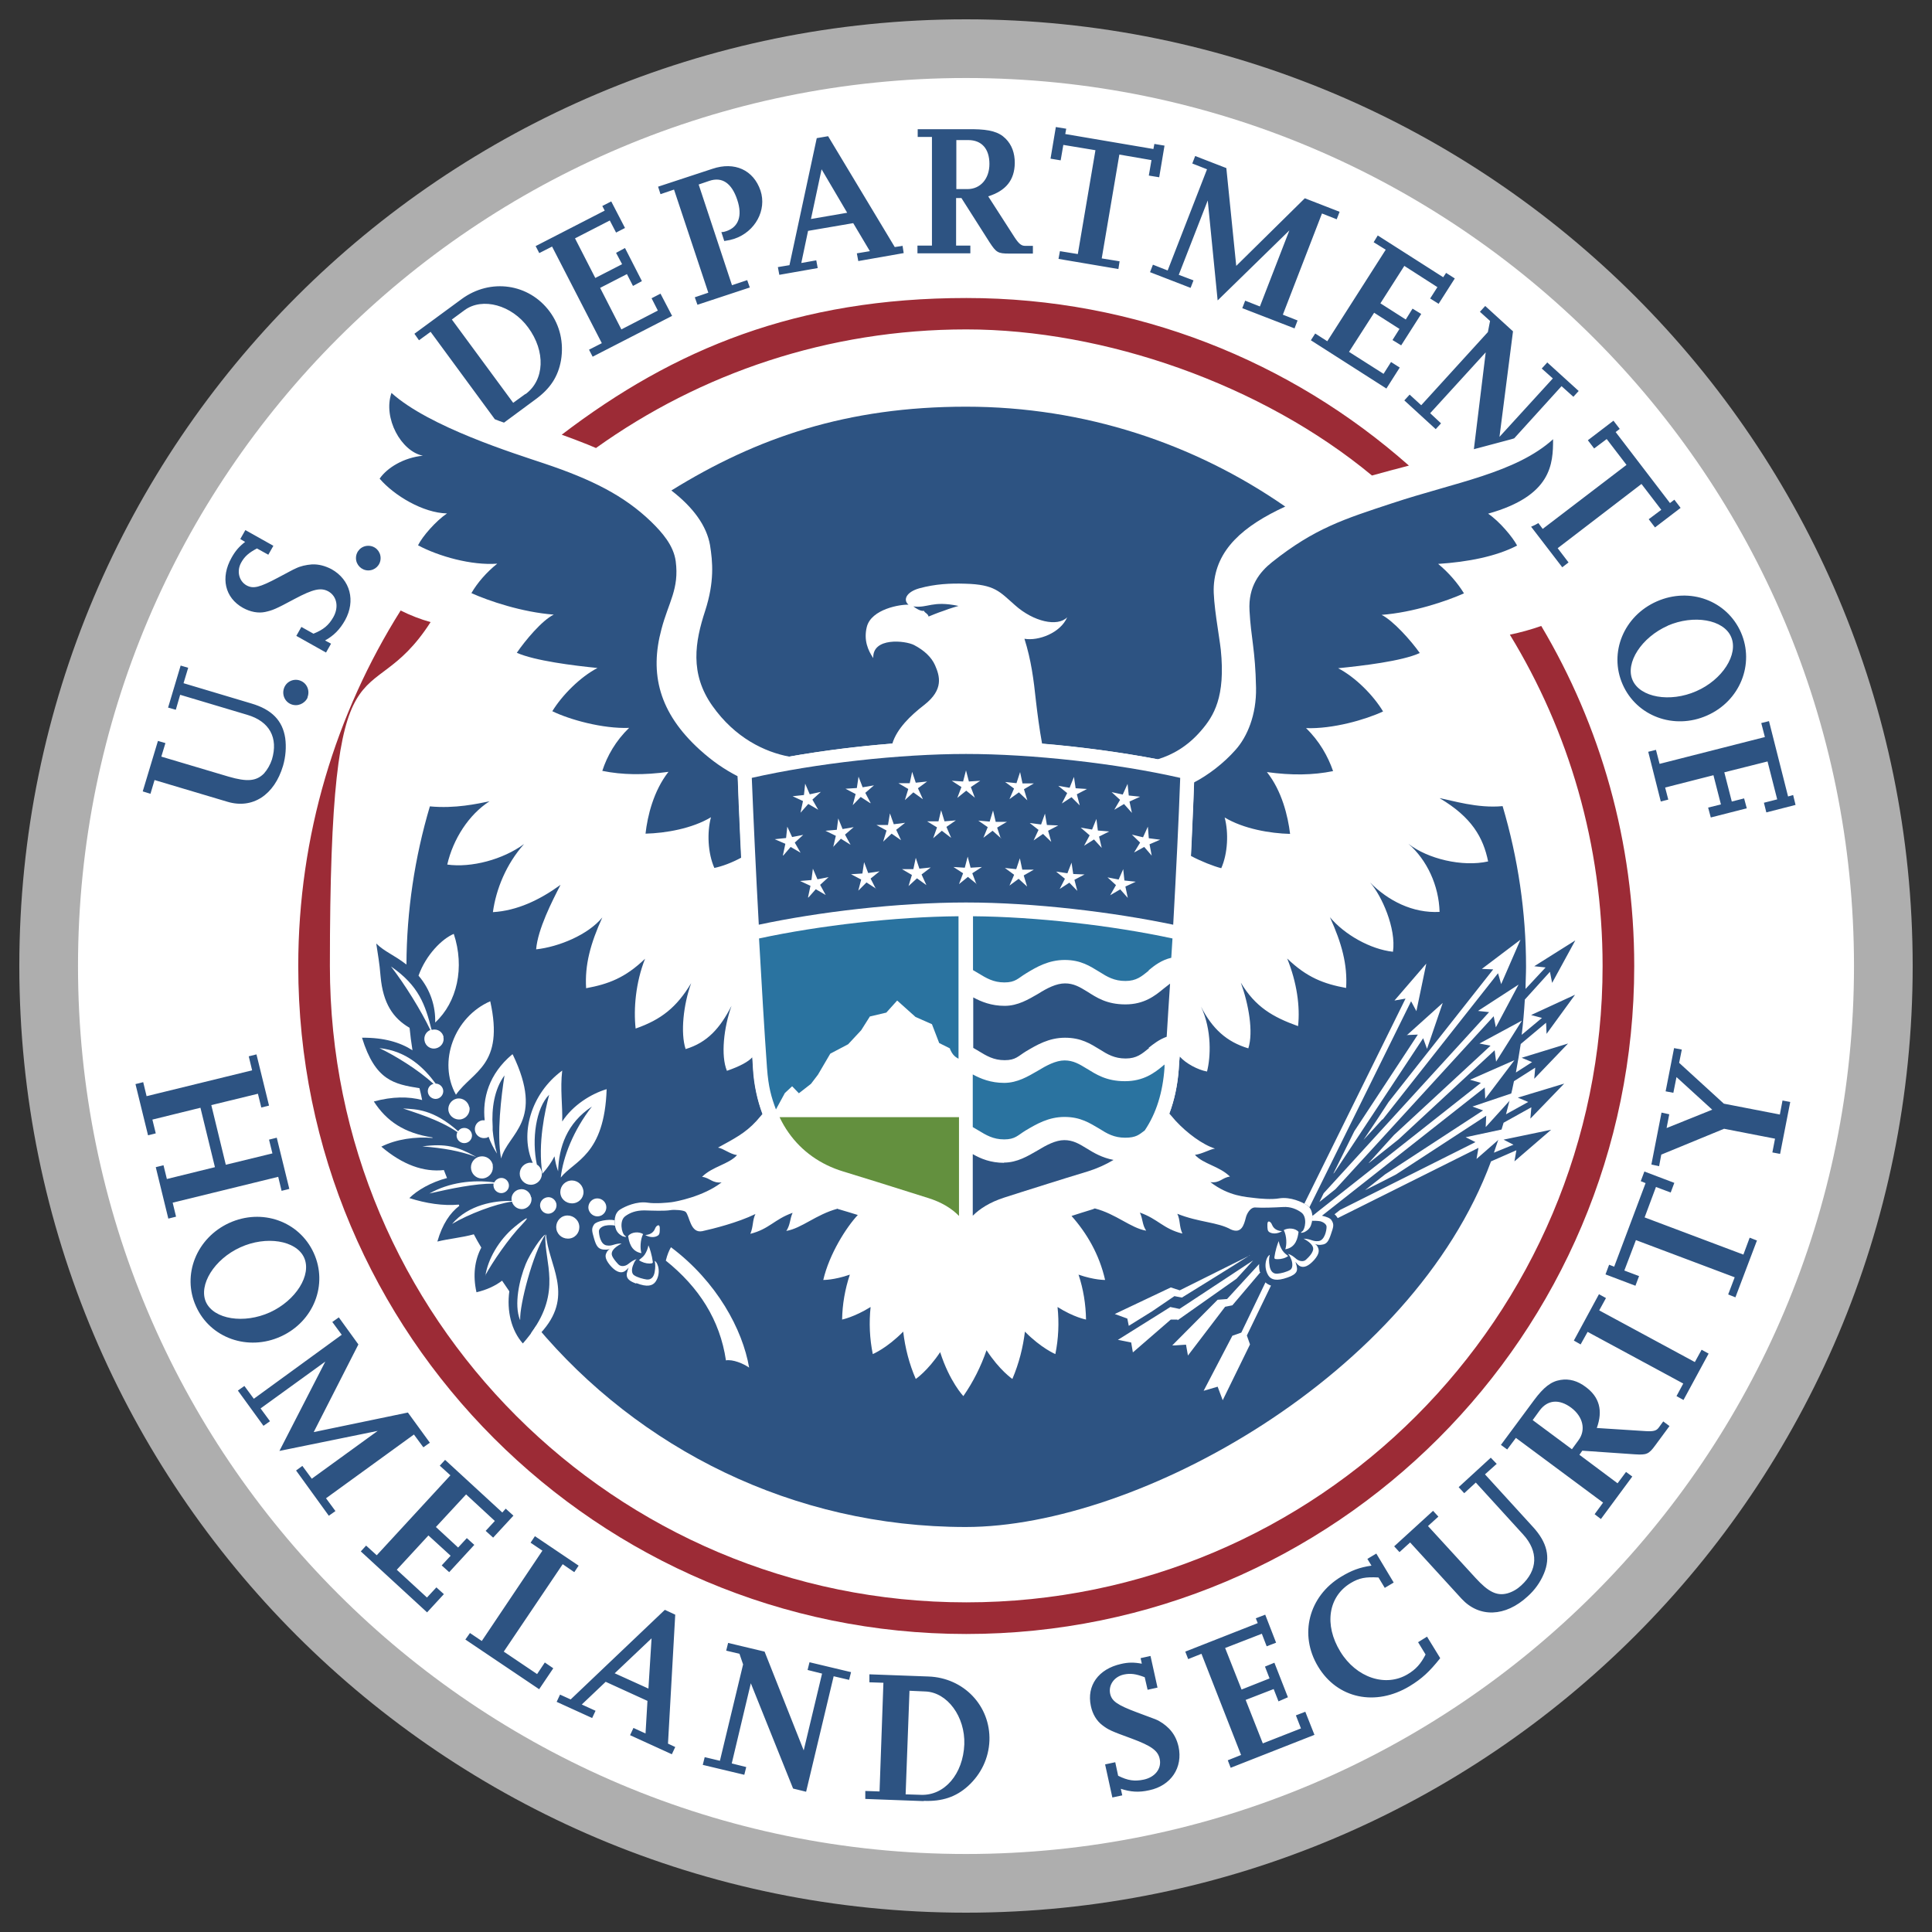 <?xml version="1.0" encoding="UTF-8"?>
<svg width="440px" height="440px" id="Layer_1" xmlns="http://www.w3.org/2000/svg" xmlns:xlink="http://www.w3.org/1999/xlink" version="1.1" viewBox="0 0 800 800">
  <rect x="0" y="0" width="800" height="800" fill="#333333" stroke="none"/>
  <!-- Generator: Adobe Illustrator 29.2.1, SVG Export Plug-In . SVG Version: 2.1.0 Build 116)  -->
  <defs>
    <style>
      .st0 {
        fill: none;
      }

      .st1 {
        fill: #9c2b36;
      }

      .st2 {
        fill: #63903e;
      }

      .st3 {
        clip-path: url(#clippath-1);
      }

      .st4 {
        fill: #fff;
      }

      .st5 {
        fill: #2a73a0;
      }

      .st6 {
        fill: #2d5382;
      }

      .st7 {
        fill: #aeaeae;
      }

      .st8 {
        clip-path: url(#clippath);
      }
    </style>
    <clipPath id="clippath">
      <rect class="st0" width="800" height="800"/>
    </clipPath>
    <clipPath id="clippath-1">
      <rect class="st0" width="800" height="800"/>
    </clipPath>
  </defs>
  <g class="st8">
    <g class="st3">
      <path class="st4" d="M398.6,13.6c213,0,385.7,172.7,385.7,385.7s-172.7,385.7-385.7,385.7S12.8,612.4,12.8,399.3,185.5,13.6,398.6,13.6"/>
      <path class="st6" d="M649.3,432.1l-19.2,5.9,4.3,1.8-6.7,4.3c.7-3.9,1.4-7.8,2-11.8l10.5-8.8.2,4.6,11.8-16.2-18.2,8.4,4.5,1.2-8.4,7c.6-4.8,1-9.7,1.3-14.6l10.4-11.5.9,4.6,9.6-17.6-17,10.7,4.7.5-8.3,8.9c0-3.1.2-6.1.2-9.2,0-22.5-3.3-44.9-9.7-66.5-10.5,1-21-2.4-26.1-3.3,13.4,7.9,18.1,16.4,20.1,26.2-10.7,2.4-25.1-1.1-33-7.3,7.7,6.7,12.6,17.3,12.9,28.2-11.1.6-21.3-4.6-28.8-12.2,4.8,5.4,10.9,19,9.5,28.7-9.3-1-20.1-7.1-26.1-14.3,4.9,10.8,7.3,19.6,6.7,29.3-9.2-1.7-16.2-4.3-24.4-12.2,4,9.9,5.4,19.9,4.5,28-10.6-3.8-17.7-8-23.7-18,3.2,8.8,5.3,20.4,3.1,27.2-9-2.7-14.9-8.1-19.6-17.3,4.6,9.8,4,21.1,2.5,26.9-3.8-.7-8.7-3.3-11.3-6.2-.2,1.7-.3,3.4-.4,5.2-.5,6.6-1.8,12.8-3.9,18.4.9,1,1.7,2,2.6,3,4.7,5.1,11.2,9.9,16.3,11.5-2.2.3-5.2,2.2-8.3,2.6,3.4,3.8,10.2,4.7,14.5,9-3.3.4-4.1,2.8-8.1,2.3,7.7,5.9,14.7,6.1,18.6,6.6,1.6.2,6.7.7,10,.1,4.6-.7,9.4,1.6,11.2,2.7,2.8,1.7,2.7,5.6,2.1,7.6-.3,1.2-.8,2.6-3,3.7-1.2.4-2,.5-.8-.4,1.1-.8,2.1-5.8-.4-7.7-1.9-1.4-4.5-2.5-7.6-2.3-3.5.2-8.7.4-11.3.2-2.3-.3-3.8,2.8-4.1,4.1-.8,3.1-1.8,6.9-6.2,5-5.5-3.1-13.2-2.9-22.2-6.5,1.3,2.7.7,5.1,2.1,8.2-8-2-10-6-17.6-8.7,1.3,2.8.9,4.9,2.6,7.5-6.4-1.1-12.4-6.9-21.2-9.2-.3,0-.5.2-.8.3-3.2,1-6.2,1.9-8.9,2.8,6.3,7.1,11.5,15.9,13.9,26.5,0,0-4.4.1-11-2.2,2,6,3,12.3,3.1,18.6,0,0-5-.9-11.8-5.2.7,6.5.4,13.1-.9,19.5,0,0-5.8-2.4-12.6-9.3-.8,6.5-2.4,13-5.2,19.6,0,0-5.3-3.6-10.7-11.9-2.3,6.7-5.5,13.1-9.6,19,0,0-5.7-6-9.6-18.2-5.2,7.8-10.1,11.1-10.1,11.1-2.7-6.2-4.4-12.8-5.2-19.6-6.8,6.9-12.6,9.3-12.6,9.3-1.3-6.4-1.6-13-.9-19.5-6.8,4.2-11.8,5.2-11.8,5.2.1-6.3,1.2-12.6,3.2-18.6-6.6,2.3-11,2.2-11,2.2,2.5-10.8,9.6-21.9,14.3-26.9-2.3-.7-4.8-1.5-7.6-2.3-.3,0-.5-.2-.8-.3-8.9,2.4-14.8,8.1-21.2,9.2,1.7-2.6,1.4-4.8,2.6-7.5-7.6,2.7-9.6,6.7-17.5,8.7,1.3-3.1.8-5.5,2.1-8.2-7.4,3.6-17.5,6.1-22,7.1-5,1-5.2-6.3-6.9-8-.7-.7-4.7-1-6.3-.7-2.5.4-7.2.2-10.8.1-3.6,0-6,1-7.9,2.4-2.6,1.9-1.4,7.1-.3,7.9,1.2.9.5.8-.8.4-2.1-1.1-2.7-2.5-3-3.7-.5-1.9-.7-5.9,2.2-7.5,1.8-1.1,6.6-3.4,11.2-2.7,3.2.5,8.4,0,9.9-.2,1.6-.2,13.1-2.3,20.7-8.2-4,.4-4.8-1.9-8.1-2.3,4.3-4.3,11.1-5.2,14.5-9-3-.4-5.7-2.8-7.9-3.1,6.7-3.7,11.2-5.9,15.9-11,0,0,1.8-2.1,2.5-2.9-2.1-5.7-3.5-11.9-3.9-18.5-.1-1.6-.2-3.3-.3-5-1.6,1.8-5,3.7-10.5,5.6-2.6-6.3-1.3-17.9,1.9-26.9-4.7,9.2-10,15.2-19,17.9-2.2-6.7-.9-18.5,2.3-27.3-6,10-12.4,15.1-23,18.8-.9-8.2,0-19,3.9-28.9-8.2,7.9-15.2,10.5-24.4,12.2-.6-9.7,1.8-18.5,6.7-29.3-5.9,7.2-18.1,12.2-27.4,13.2.7-8.4,6.6-19.9,10.1-26.7-8.7,6.3-18,10.7-28,11.3,1.3-9.5,5.5-19.9,12.9-28.2-8.7,6.4-21.8,9.9-31.8,8.5,2.4-10.5,8.9-20.7,17.5-26.2-5,1-14.2,3.1-24.7,2.1-6.3,21.2-9.6,43.3-9.7,65.5-5.3-4.1-8.9-5.2-12.5-8.7.7,4.9,1.3,7.6,1.8,13.7,1,11,5.1,17.2,12,21.2.3,3.1.7,6.2,1.2,9.3-5.1-3.3-11.9-5.3-20.9-5.2,5.5,17.8,13.3,19.2,23.8,20.9.4,1.6.8,3.3,1.1,4.9-5.6-1.5-12.3-1.5-20,.6,5.3,8.2,12.6,13.1,24.3,14.9,0,0,0,.1,0,.2-7.2-.6-15,.5-21.2,3.6,8.9,7.6,17.6,10.6,25.9,9.7.4,1.1.9,2.2,1.3,3.3-6.6,1.7-12.4,5.1-15.6,8.3,6.9,2.2,14,3.3,20.5,2.7,0,.2.1.3.2.5-3.8,2.9-7,7.5-9.1,14.8,4.9-1.2,10-1.6,15.1-3,1,1.9,2,3.7,3.1,5.5-2.7,5.1-3.6,11.4-2,18.5,4.2-1,7.7-2.6,10.6-4.8,1,1.5,2,2.9,3,4.4-1.1,8.1.8,16.2,5.6,21.6,2-2.3,3.9-4.7,5.5-7.3,42.5,50.9,106.5,83.3,177.9,83.3s184.8-63,217.5-151.4l10.5-4.6-.8,4.6,15.2-13.1-19.7,4.1,4.1,2.1-8.1,3.3c1.4-4.1,2.8-8.2,4-12.4l11.5-6.4-.4,4.7,14-14.5-19.2,5.8,4.3,1.8-9.2,5.1c1.2-4.5,2.4-9.1,3.3-13.7l8.8-5.6-.4,4.6,13.9-14.5"/>
      <path class="st1" d="M638.2,259.2c-4.3,1.5-8.6,2.7-13,3.6,24.4,40,38.4,86.9,38.4,137.2,0,145.5-118,263.5-263.5,263.5s-263.5-118-263.5-263.5,15.3-101.3,41.7-142.4c-4.3-1.2-8.4-2.8-12.4-4.8-26.8,42.6-42.4,93.1-42.4,147.2,0,152.7,123.9,276.6,276.6,276.6s276.6-123.9,276.6-276.6c0-51.4-14-99.6-38.5-140.8M246.8,185.5c43.2-30.9,96.1-49.1,153.3-49.1s122.4,22.7,168,60.5c5.1-1.4,10.2-2.8,15.3-4.1-48.8-43.2-113-69.4-183.2-69.4s-121.1,21.1-167.6,56.6c2.2.8,4.4,1.6,6.7,2.5,2.6,1,5.2,2,7.7,3.1"/>
      <path class="st7" d="M400,767.7c-203.1,0-367.7-164.7-367.7-367.7S196.9,32.3,400,32.3s367.7,164.6,367.7,367.7-164.6,367.7-367.7,367.7M400,8C183.5,8,8,183.5,8,400s175.5,392,392,392,392-175.5,392-392S616.5,8,400,8"/>
      <path class="st6" d="M305.4,321.4c-5.6-2.9-10.4-6.2-15.7-11-16.8-15.3-20.8-31.4-15.8-49.9,2.9-11.1,7.4-16.6,5.9-28.1-.9-6.6-5.6-11.9-10.2-16.4-11.2-10.8-24.6-17.5-44.3-24.1-12.2-4.1-47.6-15.1-63.2-29.2-3.6,10.4,4,24.2,13,26-8,.8-14.8,5-17.9,9.5,6,7,18,14.2,27.9,14.4-4.6,3.1-10.2,9.5-12,13.2,8.6,4.6,22.2,8.4,32.8,7.6-4.4,3.5-8.3,8-10.7,12.2,7.1,3.2,20.9,7.9,34.1,8.9-4.9,2.4-11.8,10.7-15.3,15.8,7.4,3.3,23.4,5.3,33.4,6.3-7.1,3.7-14.6,11.2-18.7,17.9,7.2,3.5,20.8,7.3,31.8,6.9-5.5,5.3-9.1,11.6-11.1,17.8,8.4,1.7,17.2,1.8,27.4.4-6.2,7.9-8.7,18.3-9.5,25.6,8.3-.2,19.3-2.1,27.1-6.8-1.7,6.3-1.3,14.9,1.4,21,3.3-.7,7.1-2.1,11.2-4.3-.6-11.8-1.1-23.9-1.5-33.8M643.2,181.8c-15.6,14.1-40.6,17.9-66.8,26.6-19.7,6.5-32,10.3-49.7,24.4-5,4-9.9,9.9-9.3,20.1.6,11.3,2.4,16.1,2.7,31.9.2,11.3-3.7,20.3-8.4,25.6-5,5.7-11.5,10.6-17.3,13.6-.3,9.6-.8,19.2-1.3,30.4,4.1,2.2,9.4,4.3,12.6,5.1,2.7-6.1,3.1-14.7,1.4-21,7.8,4.7,18.8,6.6,27.1,6.8-.9-7.4-3.4-17.8-9.6-25.6,10.2,1.4,19,1.3,27.4-.4-2.1-6.1-5.7-12.5-11.2-17.8,11.1.4,24.6-3.5,31.9-6.9-4.1-6.8-11.5-14.2-18.6-17.9,9.9-1,26.4-2.9,33.8-6.3-3.6-5.1-11-13.4-15.8-15.8,13.1-1,26.9-5.7,34.1-8.9-2.5-4.1-6.3-8.6-10.7-12.2,12.3-.8,24.1-3.1,32.7-7.6-1.9-3.6-7.4-10.1-12-13.2,26.4-7.4,26.9-20.6,26.9-30.9"/>
      <path class="st6" d="M532.1,209.7c-37.5-26-83-41.3-132.1-41.3s-86.5,12.7-122,34.7c9.2,7.1,14.6,14.7,16,22.6,1.1,6.9,1.9,15.1-2,27.2-4.2,12.8-6.5,26,3,39.4,9.4,13.3,21.7,19.1,31.8,21,14.1-2.5,28.4-4.3,42.7-5.4,1.9-6.2,7.5-11.6,13.2-16,8.2-6.4,6.4-12,4.5-16.4-1.5-3.4-4.5-6.2-8.7-8.4-3.7-1.9-17.3-3.3-16.9,5.4-2.2-3.2-4-7.4-2.7-12.8,1.8-7.6,14.2-9.5,17.3-9.3-2.4-2-.9-5.3,4.5-6.8,6.6-1.8,12.8-2.1,18.9-1.9,12.4.3,14.3,3.3,20.7,8.9,7.6,6.8,17.6,9.1,21.6,5-2.8,6.5-11.9,9.9-17.7,8.9,2.8,8.9,3.8,16.7,4.8,26.1.5,4.3,1.4,11.4,2.5,17.3,16.6,1.4,33.3,3.7,47.9,6.5,6-1.8,12.3-5.3,17.9-11.8,5.3-6.1,10.2-14,8.2-33.6-.6-5.5-3.3-19.7-2.9-26.3.9-15.1,12.1-24.9,29.7-33"/>
      <path class="st6" d="M378.2,251.1c2.3,1.7,3.6,2,4.4,1.8,0,.4.9,1,1,1.1.5.4.8.8.9,1.3,1-.4,3.8-1.6,6.3-2.4,2.5-1,6.1-2,6.1-2-11-2.3-12.6,1-18.7.2M706.8,296.3c13.7-6,19.8-21.3,14.1-34.4-5.8-13.2-21.1-18.9-34.8-12.9-13.7,6-20,21.2-14.2,34.4,5.8,13.2,21.3,18.9,34.9,12.9M690.5,259.1c10.8-4.7,23.2-2.6,26.3,4.6,3.2,7.2-3.6,17.8-14.4,22.5-10.9,4.8-23.3,2.6-26.4-4.6-3.1-7.1,3.7-17.7,14.6-22.5M687.7,331.9l-5.2-20.6,3.2-.8,1.5,5.8,43.6-11.1-1.5-5.8,3.2-.8,7.9,31.2,2.1-.6,1,4.1-12.1,3.1-1-4,5.5-1.4-4-15.7-17.9,4.5,3.1,12.1,5.1-1.3,1.1,4.1-14.9,3.8-1.1-4.1,5.3-1.3-3.1-12.1-20,5.1,1.3,5-3.2.8M77.9,276.6l-1.9,6.3,28.1,8.4c8.5,2.5,12.9,7.1,14,14.3.5,3.7.2,7.7-.9,11.5-3.6,12.1-12.6,18-23,14.9l-30.2-9-1.7,5.7-3.2-1,6.3-20.9,3.1.9-1.7,5.6,27.9,8.3c7.6,2.2,11.4,1.9,14.6-1.3,1.5-1.7,2.6-3.7,3.3-5.8,2.7-9-1-15.8-10.2-18.5l-27.8-8.3-1.8,6.2-3.2-.9,5.2-17.4,3.1.9M127.4,288.8c-1.2,2.6-4.2,3.9-6.9,2.8-2.7-1.1-3.9-4.2-2.8-6.9,1.1-2.7,4.2-3.9,6.8-2.8,2.7,1.1,3.9,4.2,2.8,6.9M137.1,266.5l-2.1,3.7-12.3-6.9,2.1-3.7,5,2.8c4.2-1.7,6.3-3.5,8.2-6.8,2.4-4.2,1.5-8.7-2-10.7-3.1-1.7-6.3-1-14,3.1-8,4.3-9.1,4.7-12.2,5.4-2.9.6-6.1,0-9.2-1.7-7.5-4.2-9.4-12.5-4.7-20.8,1.5-2.7,3.1-4.6,5.6-6.5l-2-1.2,2.1-3.7,11.6,6.5-2.1,3.7-4.7-2.6c-3.4,1.8-5.1,3.3-6.5,5.8-2,3.5-1,7.7,2.2,9.5,2.8,1.5,5.3.9,13.2-3.3,3.8-2,6.1-3.3,7.1-3.7,2-1,4.3-1.5,6.8-1.7,2.8-.1,5.4.6,8.1,2,7.8,4.4,10,13.1,5.6,21.1-2.2,3.9-4.7,6.4-8.3,8.4l2.4,1.3M157.6,231.1c0,2.9-2.3,5.1-5.1,5.1s-5.1-2.3-5.1-5.1,2.2-5.1,5.1-5.1,5.1,2.3,5.1,5.1M278.5,130.7l-33.1,17-1.5-2.9,5.3-2.7-20.6-40-5.3,2.7-1.5-2.9,28.6-14.7-1-1.9,3.7-1.9,5.7,11-3.7,1.9-2.6-5-14.4,7.4,8.4,16.4,11.1-5.7-2.5-4.7,3.7-2,7,13.7-3.7,2-2.5-4.9-11.1,5.7,8.8,17.2,15.1-7.8-2.6-5.1,3.7-1.9,4.8,9.2M310.3,119.1l-21.5,7.1-1.1-3.1,5.6-1.9-14.2-42.7-5.6,1.9-1-3.1,22.5-7.4c9.2-3.1,17,.5,19.9,9,2.7,8.1-2.2,17.1-10.9,20-1.3.4-2.1.6-4.1.9l-1.2-3.7c1,0,1.4-.2,2.1-.4,5-1.7,6.7-6.3,4.5-12.9-2.3-7-6.3-9.7-11.6-7.9l-4.4,1.5,13.8,41.7,6.3-2.1,1.1,3.1M373.8,101.8l-3.3.5-27.6-45.9-4.7.8-11.3,52.6-4.8.8.6,3.2,15.9-2.8-.6-3.2-6.2,1.1,2.8-13.3,18.7-3.2,6.9,11.6-5.4.9.6,3.2,18.8-3.3-.5-3.2M335.8,90.7l4.4-20.6,10.6,18-15.1,2.6ZM427.7,101.8h-3.2c-1.5,0-2.5-.7-4.3-3.4l-11-17.1c7.3-2.3,10.9-6.7,11-13.8,0-4.1-1.2-7.5-3.8-10.1-2.8-2.8-6.6-3.8-13.3-3.9h-23.1s0,3.2,0,3.2h5.9s0,45,0,45h-6s0,3.2,0,3.2h21.9c0,0,0-3.2,0-3.2h-5.9v-19.7c0,0,2.2,0,2.2,0l11.7,18.4c2.7,4.1,3.4,4.6,8,4.6h9.9s0-3.3,0-3.3M396,58h4.9c5.6,0,8.8,3.6,8.8,9.9,0,6.1-3.7,10.4-9.1,10.4h-4.6c0,0,0-20.3,0-20.3ZM463.1,111.4l-24.8-4.2.6-3.2,7.4,1.2,7.3-43-13.3-2.2-1.1,6.4-4.2-.7,2.2-13.1,4.3.7-.4,2.2,36.5,6.2.4-2.1,4.2.7-2.2,13.1-4.3-.7,1.1-6.4-13.3-2.3-7.3,43,7.4,1.2-.5,3.2M536.1,136l-21.7-8.4,1.2-3.1,6.1,2.4,12.2-31.5-29.7,29-4.1-41.4-12,30.8,6.1,2.3-1.2,3.1-16.8-6.5,1.2-3.1,6.1,2.4,16.3-41.9-6.1-2.4,1.2-3.1,12.9,5,4.1,40.5,28.4-28,14.4,5.6-1.2,3.1-6.1-2.4-16.2,41.9,6.1,2.4-1.2,3.1M574.1,160.9l-31.3-20,1.8-2.8,5,3.2,24.2-37.9-5-3.1,1.7-2.8,27.1,17.3,1.2-1.8,3.6,2.3-6.7,10.5-3.5-2.2,3-4.7-13.7-8.8-9.9,15.5,10.5,6.7,2.8-4.5,3.6,2.2-8.3,13-3.6-2.2,2.9-4.6-10.5-6.7-10.4,16.2,14.3,9.1,3.1-4.9,3.6,2.3-5.6,8.8M217.6,163.1l-5.1,3.7-25.4-34.5,5.3-3.9c7.4-5.4,19.5-2.1,26.3,7.2,7.3,9.9,6.8,21.8-1.1,27.6M227.6,129c-8.6-11.6-24.5-13.9-36.4-5.2l-19.6,14.4,1.9,2.7,4.8-3.5,26.6,36.2c1.3.5,2.5,1,3.8,1.4l13-9.6c6.2-4.5,9.4-9.5,10.6-16.2,1.2-7.3-.4-14.4-4.7-20.2h0ZM640.6,150.2l-2.2,2.4,4.6,4.1-22.1,24.2,5.6-43.7-11.5-10.5-2.2,2.4,4.2,3.8-.9,4.6-27.6,30.3-4.8-4.4-2.2,2.4,13,11.9,2.2-2.4-4.5-4.2,23-25.2-4.9,40.1c4.8-1.3,9.9-2.6,15.4-4.1.5-.1.9-.3,1.3-.4l19.6-21.6,4.9,4.4,2.2-2.4-13.1-11.9M693.2,207l-1.7,1.3-22.5-29.4,1.7-1.3-2.6-3.4-10.6,8.1,2.6,3.4,5.2-3.9,8.2,10.7-34.7,26.5-1.8-2.4c-1,.6-2,1.1-3,1.5l12.9,16.8,2.6-2-4.5-5.9,34.7-26.6,8.2,10.7-5.2,3.9,2.6,3.4,10.6-8.1-2.6-3.4M464.8,743.4l-4.2.9-3-13.7,4.2-.9,1.2,5.6c4,2,6.8,2.4,10.6,1.6,4.7-1,7.5-4.6,6.6-8.6-.7-3.4-3.5-5.4-11.6-8.4-8.5-3.1-9.6-3.6-12.1-5.5-2.4-1.8-4.1-4.6-4.8-8-1.8-8.4,3.1-15.3,12.5-17.4,3-.7,5.4-.7,8.6-.1l-.5-2.3,4.1-.9,2.9,13.1-4.1.9-1.2-5.2c-3.7-1.4-5.9-1.7-8.7-1.1-4,.9-6.4,4.4-5.6,8,.7,3,2.9,4.6,11.2,7.7,4,1.5,6.5,2.4,7.5,2.8,2.2.9,4.1,2.3,5.7,3.9,2,2.1,3.2,4.4,3.9,7.4,1.9,8.7-3.1,16.2-12.1,18.1-4.4,1-7.8.7-11.8-.6l.6,2.7M544.2,718.4l-34.6,13.6-1.2-3.1,5.5-2.2-16.4-41.9-5.5,2.2-1.2-3.1,30-11.8-.8-2,3.9-1.5,4.5,11.6-3.9,1.5-2-5.2-15.2,5.9,6.8,17.2,11.6-4.6-1.9-4.9,3.9-1.6,5.6,14.3-3.9,1.7-2-5.1-11.6,4.5,7.1,18,15.8-6.2-2.1-5.4,3.9-1.5,3.8,9.6M596.3,686.7c-4.4,5.5-7.5,8.4-12.6,11.5-14.1,8.5-29.9,5.2-37.9-8.1-8-13.2-3.9-29.1,9.5-37.2,4.3-2.6,7.7-3.9,12.6-4.6l-1.7-2.8,3.7-2.2,7.2,12-3.7,2.2-2.6-4.3c-5.4-.3-8,.2-11.5,2.3-9.3,5.6-11.1,17.3-4.3,28.4,6.6,10.8,18.8,14.9,28,9.3,3.3-2,5.3-4.2,7.3-8.1l-3.1-5.1,3.7-2.3,5.4,8.8M619.8,606.1l-4.9,4.4,19.8,21.7c6,6.5,7.4,12.7,4.6,19.4-1.5,3.6-3.8,6.8-6.7,9.4-9.3,8.6-20.1,8.9-27.4,1l-21.3-23.3-4.4,4-2.2-2.4,16.1-14.7,2.2,2.4-4.3,3.9,19.7,21.5c5.3,5.8,8.8,7.5,13.1,6.4,2.2-.6,4.2-1.8,5.8-3.3,6.9-6.3,7.2-14.1.8-21.1l-19.6-21.5-4.8,4.4-2.3-2.5,13.3-12.2,2.3,2.4M707.5,560.5l-10.4,19.2-2.9-1.6,2.8-5.2-39.6-21.4-2.9,5.2-2.8-1.6,10.4-19.2,2.9,1.6-2.8,5.1,39.6,21.4,2.8-5.1,2.9,1.6M727.5,513.7l-8.9,23.5-3-1.2,2.7-7.1-40.9-15.4-4.8,12.6,6.1,2.3-1.5,4-12.4-4.7,1.5-4,2.1.8,13-34.6-2-.8,1.5-4,12.4,4.7-1.5,4-6.1-2.3-4.7,12.6,40.9,15.4,2.6-7,3.1,1.2M741.3,456.3l-4.2,21.5-3.2-.6,1.1-5.7-21.1-4.1-26,10.7-.9,4.8-3.2-.7,4.2-21.5,3.2.7-1.1,5.7,18.9-7.6-14.8-13.5-1.3,6.5-3.2-.6,3.5-17.9,3.2.6-1.1,5.5,18.5,16.9,23.2,4.5,1.1-5.8,3.2.6M634.6,588.1l2.9-4c3.3-4.5,8.1-4.9,13.1-1.2,4.9,3.7,6.2,9.2,3,13.5l-2.7,3.7-16.3-12.1M688.7,588.6l-1.9,2.6c-.9,1.2-2.1,1.6-5.3,1.4l-20.3-1.3c2.6-7.2,1.1-12.8-4.6-17-3.3-2.5-6.8-3.5-10.4-2.9-3.9.6-7,3-11,8.4l-13.7,18.5,2.6,1.9,3.6-4.8,36.1,26.8-3.5,4.8,2.6,2,13-17.6-2.6-1.9-3.5,4.7-15.8-11.8,1.2-1.7,21.7,1.5c4.9.3,5.8,0,8.5-3.7l5.9-8-2.7-2ZM69.7,504.6l-5.2-21.3,3.2-.8,1.4,5.7,19.9-4.9-6-24.6-19.9,4.9,1.4,5.7-3.2.8-5.2-21.2,3.2-.8,1.4,5.8,43.7-10.7-1.4-5.8,3.2-.8,5.2,21.2-3.2.8-1.4-5.7-19.3,4.7,6,24.7,19.3-4.7-1.4-5.7,3.2-.8,5.2,21.2-3.2.8-1.4-5.8-43.7,10.7,1.4,5.8-3.2.8M116.3,553.4c13.6-6.2,19.6-21.5,13.6-34.6-6-13.1-21.4-18.6-35-12.4-13.5,6.2-19.7,21.5-13.7,34.6,5.9,13.1,21.5,18.6,35.1,12.4M99.5,516.5c10.7-4.9,23.1-2.9,26.4,4.2,3.3,7.2-3.4,17.8-14.1,22.7-10.8,4.9-23.2,2.9-26.5-4.2-3.2-7.1,3.4-17.8,14.2-22.7ZM136.2,627.7l-13.6-18.8,2.6-1.9,3.9,5.3,27.3-19.8-40.7,8.3,19-37-26.8,19.4,3.9,5.3-2.7,1.9-10.6-14.6,2.7-1.9,3.9,5.3,36.4-26.5-3.9-5.3,2.7-1.9,8.1,11.2-18.5,36.3,39-8.1,9.1,12.5-2.7,1.9-3.9-5.3-36.4,26.4,3.9,5.3-2.7,1.9M176.8,667.6l-27.4-25.2,2.2-2.4,4.4,4,30.5-33.1-4.4-4,2.2-2.4,23.7,21.8,1.4-1.6,3.2,2.9-8.4,9.1-3.1-2.8,3.8-4.1-11.9-11-12.5,13.5,9.2,8.5,3.6-3.9,3.1,2.8-10.4,11.3-3.1-2.8,3.7-4-9.2-8.4-13.1,14.2,12.5,11.5,3.9-4.2,3.1,2.8-7,7.6M223.3,699.5l-30.6-20.6,1.9-2.7,4.9,3.3,25.1-37.4-4.9-3.3,1.8-2.7,18.1,12.2-1.8,2.7-4.8-3.3-24.4,36.2,13.8,9.3,3.2-4.8,3.5,2.4-5.8,8.6M279.6,723.4l-3-1.4,3-53.4-4.3-2-39,37.1-4.4-2-1.4,3,14.7,6.7,1.4-3-5.7-2.6,9.9-9.4,17.3,7.9-.8,13.5-5-2.3-1.4,3,17.3,7.9,1.4-3M254.5,692.9l15.3-14.5-1.3,20.8-13.9-6.3ZM333.7,741.9l-5.3-1.3-17.5-43.6-7.9,33.2,6,1.5-.8,3.2-17.2-4.1.8-3.2,6.3,1.5,9.6-39.9-1.5-4.4-5.5-1.3.8-3.2,15.1,3.6,16.2,40.9,7.6-31.8-6-1.5.8-3.2,17.2,4.1-.8,3.2-6.4-1.5-11.4,47.8M382.5,745.7c7.6.3,13.3-1.6,18.3-6.1,5.5-5,8.6-11.6,8.9-18.8.5-14.4-10.6-26.1-25.3-26.6l-24.4-.9v3.3c0,0,5.8.2,5.8.2l-1.6,45-5.9-.2v3.3c-.1,0,24.2.9,24.2.9M376.5,700.1l6.6.3c9.2.3,16.6,10.5,16.2,21.9-.5,12.3-8.2,21.3-18,20.9l-6.3-.2,1.6-42.9Z"/>
      <path class="st4" d="M400,516.5h-2.5c-1.2-7.8-6.9-12.6-15.2-15.1-6.3-2-15.4-4.9-34.8-10.9-22.6-6.9-34.1-25.1-35.6-47.9-2.2-32.2-5.4-88.9-6.6-124.9,25.5-6.2,63-11.1,94.7-11.1s69.2,4.9,94.7,11.1c-1.2,36-4.4,92.7-6.6,124.9-1.6,22.8-13.1,40.9-35.6,47.9-19.5,6-28.5,8.9-34.8,10.9-8.3,2.5-13.9,7.3-15.2,15.1h-2.5"/>
      <path class="st5" d="M393.5,434.2l-4.6-2.3-3-7.8-6.8-3-7.6-6.8-4.5,5-6.8,1.6-3.6,5.7-5.4,5.8-7.4,3.9-5.1,8.7-2.9,3.8-5,3.9-2.8-2.9-3,2.8-3.7,6.8c-1.9-5.1-3.1-9.1-3.7-17.2-1.1-15.2-2.2-34.2-3.3-53.6,25-5.4,56.8-9,82.6-9.2v59c-1.2-.7-2.4-1.3-3.6-4.2"/>
      <path class="st2" d="M397.1,462.6h-74.3c1.1,2.3,2.3,4.4,3.8,6.5,5.3,7.5,13,13.1,22.6,16,9.2,2.8,18.4,5.7,27.6,8.6l7.3,2.3c5.9,1.8,10.1,4.5,13,7.5v-40.8"/>
      <path class="st6" d="M475.6,433.9c2-1.6,4.4-3.5,7.5-4.6.4-6.9.9-14.4,1.4-22-.8.6-1.7,1.3-2.7,2.1-3.5,2.9-8,6.5-15.8,6.5s-12-2.9-15.8-5.3c-3.1-1.9-5.6-3.4-9.2-3.4s-7.5,2-11.1,4.3c-4,2.3-8.4,5-13.9,5s-9.7-1.7-13-3.5v20.9c.7.4,1.5.9,2.2,1.3,3.3,2,6.2,3.8,10.8,3.8s5.6-1.7,8.9-3.7c4.4-2.6,9.4-5.6,16.1-5.6s10.5,2.5,14.3,4.8c3.3,2.1,6.2,3.8,10.8,3.8s6.7-1.9,9.7-4.3M415.8,481.5c-5.6,0-9.7-1.7-13-3.6v25.5c2.9-2.9,7.1-5.6,13-7.5l7.2-2.3c6.1-1.9,14.4-4.6,27.6-8.6,3.8-1.2,7.3-2.8,10.5-4.7-4.8-.9-8.3-3-11.2-4.8-3.1-1.9-5.6-3.4-9.2-3.4s-7.5,2.1-11.1,4.3c-4,2.3-8.4,5-13.9,5"/>
      <path class="st5" d="M475.6,401.8c2.4-2,5.4-4.3,9.4-5.2.2-2.7.3-5.3.5-8-25-5.4-56.8-9-82.6-9.2v22.3c.7.4,1.5.9,2.2,1.3,3.3,2,6.2,3.8,10.8,3.8s5.6-1.7,8.9-3.7c4.4-2.7,9.4-5.6,16.1-5.6s10.5,2.6,14.3,4.9c3.3,2.1,6.2,3.8,10.8,3.8s6.7-1.9,9.7-4.3M402.8,445v21.7c.7.4,1.5.9,2.2,1.3,3.3,2,6.2,3.8,10.8,3.8s5.6-1.7,8.9-3.7c4.4-2.6,9.4-5.6,16.1-5.6s10.5,2.6,14.3,4.8c3.3,2.1,6.2,3.8,10.8,3.8s5.8-1.3,8.1-3c4.8-7.1,7.5-15.8,8.2-26,0-.4,0-.9,0-1.3-.2.1-.4.3-.6.5-3.5,2.9-8,6.4-15.8,6.4s-12-2.9-15.8-5.2c-3.1-1.9-5.6-3.4-9.2-3.4s-7.5,2.1-11.1,4.3c-4,2.3-8.4,5-13.9,5s-9.7-1.7-13-3.5"/>
      <path class="st6" d="M314.2,382.9c-1.2-21.7-2.2-43.6-2.9-60.8,26.4-6,61.2-9.9,88.7-9.9s62.4,3.9,88.7,9.9c-.6,17.2-1.7,39.1-2.9,60.8-24.8-5.2-57.6-9.2-85.8-9.2-28.1,0-61,3.9-85.8,9.2"/>
      <path class="st4" d="M331.5,336.4l1-4.7-4.3-2,4.7-.5.5-4.7,1.9,4.4,4.6-1-3.5,3.2,2.4,4.2-4.1-2.4-3.2,3.6M360.4,332.6l-4-2.6-3.3,3.4,1.2-4.6-4.2-2.2,4.7-.3.7-4.7,1.7,4.4,4.7-.8-3.6,3.1,2.2,4.2M382.1,330.9l-3.9-2.8-3.5,3.2,1.4-4.6-4.1-2.4h4.7c0,0,1-4.7,1-4.7l1.5,4.5,4.7-.5-3.8,2.8,2,4.4M403.8,330.4l-3.7-3-3.7,3,1.7-4.5-4-2.6,4.7.3,1.2-4.6,1.2,4.6,4.7-.3-3.9,2.6,1.7,4.5M465.5,332.9l-4.1,2.4,2.4-4.1-3.5-3.2,4.6,1,2-4.4.5,4.8,4.7.5-4.4,2,1,4.7-3.2-3.6M441.9,328.4l-3.7-3,4.7.8,1.8-4.5.7,4.7,4.7.3-4.2,2.2,1.2,4.6-3.4-3.4-4,2.6,2.2-4.3M420,326.6l-3.8-2.8,4.7.5,1.5-4.6,1,4.7h4.7s-4.1,2.4-4.1,2.4l1.4,4.6-3.5-3.3-3.9,2.8,1.9-4.4M334.6,371.5l1-4.7-4.3-2,4.7-.4.6-4.7,1.9,4.4,4.6-.9-3.5,3.2,2.3,4.2-4.1-2.4-3.1,3.5M362.8,368l-4-2.6-3.4,3.4,1.2-4.6-4.2-2.2,4.7-.3.7-4.7,1.7,4.5,4.7-.7-3.7,3,2.2,4.3M383.6,366.5l-3.9-2.8-3.5,3.2,1.4-4.6-4.1-2.4h4.7s1-4.7,1-4.7l1.5,4.5,4.7-.5-3.8,2.9,2,4.4M404.5,366.1l-3.7-3-3.7,3,1.7-4.5-4-2.6,4.7.3,1.2-4.6,1.2,4.6,4.7-.3-4,2.6,1.7,4.5M463.8,368.3l-4.1,2.4,2.4-4.2-3.5-3.2,4.6.9,1.9-4.3.5,4.7,4.7.5-4.3,2,1,4.7-3.2-3.6M441,363.9l-3.7-3,4.7.7,1.7-4.4.7,4.7,4.7.2-4.2,2.2,1.2,4.6-3.3-3.4-4,2.6,2.2-4.3M419.9,362.2l-3.8-2.8,4.7.5,1.5-4.5,1,4.7h4.8c0,0-4.2,2.4-4.2,2.4l1.4,4.6-3.5-3.2-3.8,2.8,1.9-4.4M345,350.8l1.1-4.7-4.3-2.1,4.7-.4.6-4.7,1.8,4.4,4.6-.8-3.6,3.1,2.3,4.2-4-2.5-3.3,3.5M324.2,354.1l1-4.7-4.4-1.9,4.7-.5.5-4.7,2,4.3,4.6-.9-3.5,3.2,2.4,4.2-4.1-2.4-3.1,3.6M373.1,347.9l-3.9-2.7-3.5,3.3,1.4-4.6-4.2-2.3h4.8c0-.1.8-4.8.8-4.8l1.6,4.5,4.7-.6-3.7,2.9,2,4.3M393.8,346.9l-3.8-2.9-3.6,3.1,1.6-4.5-4.1-2.5h4.7c0,0,1.1-4.6,1.1-4.6l1.4,4.6,4.7-.4-3.9,2.7,1.9,4.4M414.6,347.2l-3.6-3.2-3.8,2.9,1.8-4.4-3.9-2.7,4.7.4,1.4-4.6,1.1,4.7h4.7c0-.1-4.1,2.4-4.1,2.4l1.5,4.5M473.8,350.7l-4.2,2.3,2.5-4.1-3.4-3.3,4.6,1.1,2-4.4.4,4.8,4.7.6-4.4,1.9.9,4.7-3.1-3.6M451.1,345.8l-3.6-3.1,4.7.8,1.8-4.4.6,4.8,4.7.4-4.2,2.1,1.1,4.7-3.2-3.5-4.1,2.6,2.3-4.3M430.1,343.7l-3.7-2.9,4.7.6,1.6-4.5.8,4.7,4.7.2-4.2,2.2,1.3,4.6-3.4-3.3-3.9,2.7,2-4.3M188.8,453.3c7-9.9,20.1-12.1,14.2-38.7-14.9,6.5-21.8,25.1-14.2,38.7M187.9,386.7c-4.8,2-11.5,8.6-14.6,17.3,5,5.8,7.1,12.9,6.9,19.4,9.1-8.4,12.3-22.8,7.7-36.7M196.7,478.9c.6,0,.5,0-.2-.2-7-3.9-12-5.3-21.6-4,9,.7,15.4,1.9,21.8,4.2M226,511.3c0,.2-.2.4-.2.6-.3,10.8,6.7,22.8-5.7,39.8-.6,2-1.4,6.4,5-1.1,12.5-14.9,1.9-27,1-39.4M201,528.2c1-6.7,5.5-14.7,12-20.1,4.6-3.8,7.1-5.2,3.3-1.2-5.8,6-12.5,15.9-15.4,21.3M215.3,546.5c-2.5-6.3-.3-16.5,2.4-23.1,1.9-4.6,6.6-11.5,8.1-12.2-5.2,8-10.7,29.2-10.4,35.3M194.3,458.4c-.5-2.4-2.8-3.9-5.1-3.5,0,0,0,0,0,0-2.4.5-3.9,2.8-3.5,5.1,0,0,0,0,0,0,.5,2.4,2.8,3.9,5.2,3.5,2.4-.5,3.9-2.8,3.5-5.1,0,0,0,0,0,0M232.8,464.4c.2-6.6-.9-13.4,0-21.1-13.1,9.6-17.6,26.4-12.2,38.2-.6,0-1.1-.1-1.7,0-2.5.5-4.1,2.9-3.6,5.4.5,2.4,2.9,4.1,5.4,3.6,2.5-.5,4.1-2.9,3.6-5.4,0,0,0,0,0,0-.3-1.3-1-2.3-2-2.9-2.2-10.4-.4-23.4,5.1-28.9-1.7,6.5-4.8,20.2-2.8,32.7,2.2-2.5,3.8-4.8,5-7.2.3,2,.7,4,1.5,6.2.3-10,3.6-19.9,14-26.8-7.6,9.7-12,20.9-12.9,29.4,5.5-7,18.1-9.1,19-36.6-6.4,1.9-14,6.6-18.4,13.4M241.5,492.7c-.5-2.6-3-4.3-5.6-3.8-2.6.5-4.3,3-3.8,5.6,0,0,0,0,0,0,.5,2.6,3.1,4.2,5.7,3.7,2.6-.5,4.3-3,3.7-5.6M239.8,507.2c-.5-2.6-3.1-4.3-5.7-3.8-2.6.5-4.2,3.1-3.7,5.6.5,2.6,3,4.3,5.7,3.8,2.6-.5,4.2-3,3.7-5.6"/>
      <path class="st4" d="M212.1,436.6c-9.7,8.1-12.4,18.3-11.4,27.3-.4,0-.8,0-1.1,0-2,.4-3.3,2.3-2.9,4.4,0,0,0,0,0,0,.4,2,2.4,3.3,4.4,2.9.5,0,.9-.3,1.2-.5.9,2.5,2.1,4.8,3.5,7-.9-3.2-1.5-6.4-1.8-9.7,0-.4,0-.8,0-1.2,0-.1,0-.2,0-.3-.5-7.6.7-15.5,4.9-21.2-1.3,8.3-3.3,24.4-1.4,34.4,2.9-10.6,18.2-15.3,4.8-43.1M251,499.2c-.4-2-2.4-3.3-4.4-2.9-2,.4-3.3,2.4-2.9,4.4.5,2,2.4,3.3,4.4,2.9,2-.4,3.3-2.4,2.9-4.4M230.4,498.5c-.4-1.9-2.2-3.1-4-2.7-1.9.4-3.1,2.2-2.7,4,.4,1.9,2.2,3.1,4,2.7,1.8-.4,3-2.2,2.7-4M183.5,451.3c-.3-1.5-1.6-2.6-3.1-2.6-4.8-6.5-11.8-13.5-23.3-14.7,6.3,3,15.9,8.8,22.4,14.8-1.6.4-2.6,2-2.3,3.6.3,1.7,2,2.9,3.7,2.6,1.7-.3,2.9-2,2.6-3.7M183.7,429.5c-.4-2.2-2.5-3.6-4.7-3.1,0,0,0,0,0,0,0,0-.2,0-.3,0-2.6-10.3-5.2-18.2-16.8-26.2,5.8,7.5,12.5,18.3,16.3,26.3-1.8.7-2.8,2.6-2.4,4.5.4,2.2,2.6,3.6,4.7,3.1,0,0,0,0,0,0,2.2-.5,3.6-2.6,3.1-4.7M195.4,469.7c-.3-1.7-1.9-2.9-3.7-2.6-.8.1-1.5.6-2,1.3-10.3-9.1-17.3-9.1-22.8-9.4,3.3,1.2,15,4.5,22.5,9.8-.3.6-.4,1.3-.3,1.9.3,1.7,1.9,2.9,3.7,2.6,1.7-.3,2.9-1.9,2.6-3.7,0,0,0,0,0,0M204.1,482.5c-.5-2.5-2.9-4.1-5.4-3.6-2.5.5-4.1,2.9-3.6,5.4.5,2.5,2.9,4.1,5.3,3.6,0,0,0,0,0,0,2.5-.5,4.1-2.9,3.6-5.4M210.7,490.4c-.3-1.7-1.9-2.9-3.6-2.6,0,0,0,0,0,0-1.1.2-2,.9-2.4,1.8-9-1.2-18.7,0-26.9,4.6,9.2-2.1,18.8-4.1,26.6-4.1h0c-.1.4-.1.9,0,1.3.3,1.7,2,2.9,3.7,2.6,1.7-.3,2.9-1.9,2.6-3.6,0,0,0,0,0,0M219.9,495.7c-.4-2.2-2.6-3.7-4.8-3.2,0,0,0,0,0,0-2.2.4-3.7,2.6-3.2,4.8,0,0-.1,0-.3,0-6.6-.2-17.6,1.5-24.4,9.5,6.9-4.1,18-8.3,24.6-9.2,0,0,.1,0,.2,0,.6,2.1,2.7,3.4,4.8,3,2.2-.5,3.7-2.6,3.2-4.9M277.9,516.5c18.9,14.2,29.6,34,32.3,49.8-2.4-1.7-6.8-3.5-9.6-3-2.5-16.8-11.2-30.3-24.9-41.3.6-2.5,1.4-4.3,2.1-5.5M263.5,531.3c4.5,1.8,6.7,1.1,7.9-.5,2.4-3.4,1.2-7.9-.3-8.7.3,1.4.3,2.8,0,4.5-.2,1.3-.9,3.5-3.4,3.2-1.3-.2-3.8-.8-5.2-1.8-1-.7-1-2.5-.4-4,.3-.7.6-1.8,1.5-2.6-1.5.4-2.4,1.2-3.6,2.1-1.2.9-3,1.1-4,0-1.3-1.4-2.1-2.5-2.5-3.4-1-2.4,2.1-4.2,3.9-5.2-3.2,0-3.7,1.2-6.2.8-2.6-.4-3.2-4.5-3.2-5.9,0-1,1.2-2,2.7-2.3,1.4-.3,3.1-.2,4,0-.2-.7-.2-1.5-.2-2.2-2.5-.6-7.5.3-8.5,1.7-1.2,1.8-.9,2.7,0,5.9.9,3.1,1.7,4.2,3.7,4.5.5,0,1.6.2,2.8-.2-.6.4-1,.7-1.4,1.6-.4.8-.9,2.2,1.5,5.1,2.1,2.5,4.2,3.5,5.9,2.6,1-.6,1.4-1.2,1.8-1.6-.3.7-.5,1.4-.7,2.2-.5,2.5,1.4,3.5,3.8,4.4"/>
      <path class="st4" d="M260.2,511.7c1.3-1.6,4.4-1.8,6.1-.7-1.2,2.3-1.3,6-.7,7.9-4.4-.7-5.2-4.9-5.5-7.2M267.2,511.4c2.6-.2,3.6-1.5,4.1-2.8.5-1.2,1.9-2,1.9-.1,0,1.9,0,2.8-1.1,3.3-1.1.6-3,.7-4.9-.4M268.5,515.6c-.2,1.4-.8,2.8-1.6,4-.7,1-1.6,1.5-2.3,2.2,1.2.9,2.9,1.4,4.3,1.4,1.4,0,1.5-.3,1.4-.8-.3-2.4-1.3-5.8-1.8-6.7M531.6,509.4c1.2,2.3,1.3,6,.6,7.9,4.5-.7,5.2-4.9,5.5-7.2-1.3-1.6-4.4-1.8-6.2-.7M530.8,509.8c-2.6-.2-3.6-1.5-4.1-2.7-.5-1.3-1.9-2.1-1.9-.1,0,1.9,0,2.8,1,3.3,1.1.6,3,.7,4.9-.4M531.1,517.9c-.8-1.2-1.4-2.6-1.6-4-.5,1-1.5,4.3-1.8,6.7,0,.6,0,.8,1.4.8,1.4,0,3.1-.4,4.3-1.3-.7-.6-1.6-1.2-2.3-2.2"/>
      <path class="st4" d="M608.7,447.1l4.5,1.3-67.9,53.6h0l-1.6,1.3c0,0-.2,0-.3,0,0,.8,0,1.5-.1,2.2,1,0,2.3,0,3.4.2,1.5.4,2.7,1.4,2.6,2.4,0,1.4-.8,5.5-3.3,5.8-2.5.3-3-.9-6.2-1,1.8,1,4.9,2.9,3.7,5.3-.4,1-1.2,2-2.6,3.3-1,1.1-2.8.8-4-.1-1.2-1-2.1-1.8-3.6-2.2.9.8,1.2,1.9,1.5,2.6.5,1.5.5,3.3-.5,4-1.5.9-3.9,1.5-5.3,1.6-2.5.2-3.1-2-3.3-3.3-.3-1.6-.3-3.1.1-4.5-1.6.8-2.8,5.2-.5,8.7,1.1,1.6,3.3,2.3,7.8.7,2.4-.9,4.4-1.8,3.9-4.3-.1-.8-.4-1.5-.6-2.2.5.5.8,1.1,1.7,1.7,1.8,1,3.8,0,6-2.4,2.5-2.8,2-4.3,1.7-5.1-.3-.8-.7-1.2-1.3-1.6,1.2.5,2.2.4,2.8.3,2-.2,2.8-1.3,3.8-4.3,1.1-3.2,1.4-4.1.2-5.9-.5-.8-2.1-1.4-3.9-1.8l67.4-53.1.2,4.7,12.1-16-18.4,8.1M572.5,463.6l47.8-60.6,1.3,4.5,8-18.4-16,12.1,4.7.2-43.3,54.9c-3.4,5.3-6.9,10.5-10.4,15.7h0c2.6-2.8,5.2-5.6,7.8-8.5"/>
      <path class="st4" d="M566.8,481.6c4-3.2,8.2-6.5,12.3-9.8l39.8-36.9.6,4.7,10.7-17-17.6,9.5,4.6.9-40,37c-3.6,4-7.1,7.8-10.4,11.5M611,472.9l-56.1,28.1c-1,.8-1.8,1.4-2.3,1.8.4.3.7.7,1,1.1.1.2.2.3.3.5l58.3-29.1-.8,4.6,15.1-13.2-19.6,4.2,4.2,2.1M526.2,532.3c-.8-.3-1.6-.7-2.2-1.3l-10,20.8h0s-3.7,1.3-3.7,1.3l-11.9,22.8,5.8-1.7,2.1,5.6,11.3-23.1-1.3-3.7,10-20.7"/>
      <path class="st4" d="M565.3,492.8c3.9-1.9,8.3-4.2,12.8-6.5l37.3-24.3-.2,4.7,13.5-14.9-19,6.4,4.4,1.6-40.6,26.5c-2.7,2.1-5.4,4.3-8.1,6.4M521.7,526.8c-.3-1.1-.4-2.3-.3-3.4l-13.3,14.5-3.9.3-.3.3h0s-18.5,18.6-18.5,18.6h.9c0,0,0,0,0,0h.2c0,0,4.6-.3,4.6-.3l.8,4.5,15.4-20.2,3-.6,11.7-13.8M546.2,497.8c1.6-1.3,4-3.1,6.8-5.4l65.5-71.6.9,4.6,9.4-17.7-16.8,10.9,4.6.5-68.5,75c-.6,1.2-1.2,2.5-1.8,3.7M487.6,546.7l24.4-17.2c2.8-3.1,5.9-6.4,6.9-7.6l-30.5,20.1h0s-3.8-.8-3.8-.8l-2.2,1.4-19.5,12.2,5.5,1.1.7,4.1,15.7-13.6h2.8M467.4,549l9.8-6.1,9.1-6.2,3.1.6s22.2-13.7,27.6-17.2c.3-.2.4-.3.4-.3,0,0,.1,0,.2,0l-29.1,14.5-3.7-1.2-23.2,11,5.2,1.9.6,3M577.4,414.3l4.6-.8-41.9,84.9c.3.2.6.4.9.5.5.3.9.7,1.2,1l42.1-85.3,2.2,4.1,4.1-19.7-13.1,15.2M582.4,428.6l4.7-.2-26.3,40c-3.1,6.3-6.1,12.3-8.7,17.6.1-.1.3-.3.4-.4l36.8-55.7,1.6,4.4,6.5-19-14.9,13.4"/>
    </g>
  </g>
</svg>